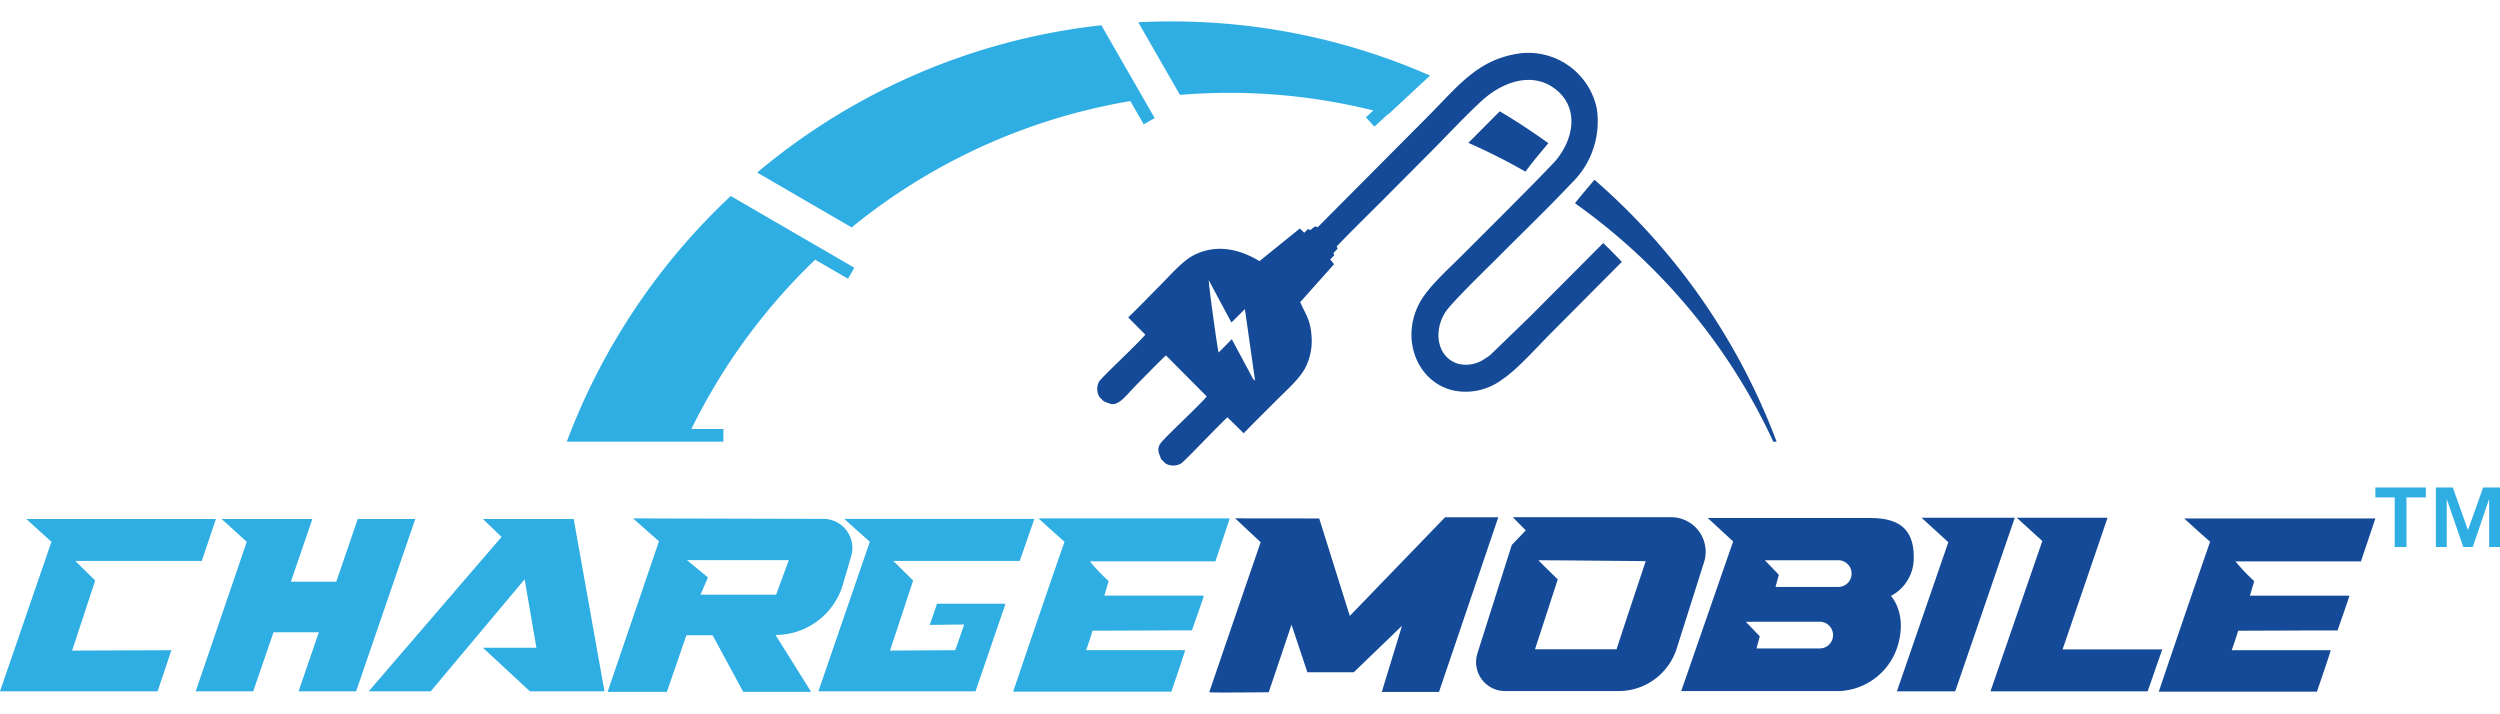 <svg xmlns="http://www.w3.org/2000/svg" width="350" height="100" viewBox="0 0 350 100">
  <defs>
    <style>
      .cls-1 {
        fill: #144a97;
      }

      .cls-1, .cls-2 {
        fill-rule: evenodd;
      }

      .cls-2 {
        fill: #2faee4;
      }
    </style>
  </defs>
  <path class="cls-1" d="M332.552,72.582l-2.02,6.013H312.966a26.668,26.668,0,0,0,2.624,2.763l-0.6,2.031h13.933c-0.1.434-1.672,4.873-1.672,4.873l-3.173,0-10.744.04c-0.016.2-.889,2.723-0.889,2.723h13.852c0,0.206-1.927,5.81-1.927,5.81h-22.14c0.091-.295,4.554-13.464,7.189-21-0.25-.169-3.637-3.253-3.637-3.253h26.775ZM300.674,96.788H278.666l7.26-21.049-3.574-3.252h12.705l-6.294,18.425h13.951Zm-35.11,0,7.2-20.877-3.742-3.424h13.044l-8.337,24.3h-8.167Zm-0.838-13.356s2.24,2.292,1.036,6.7a8.951,8.951,0,0,1-8.16,6.614H235.371L242.639,75.8l-3.552-3.277h22.737c3.947,0,6.1,1.455,6.1,5.463A5.971,5.971,0,0,1,264.726,83.432Zm-18.818,7.354,8.851-.005a1.869,1.869,0,0,0,0-3.738l-10.344.005,1.954,2.035ZM257.43,78.434H247.08l1.955,2.035-0.461,1.7h8.856A1.869,1.869,0,0,0,257.43,78.434ZM220.5,28.459c0.034-.045.063-0.09,0.1-0.134,0.846-1.074,1.74-2.111,2.626-3.156a90.807,90.807,0,0,1,25.5,36.672h-0.46A84.22,84.22,0,0,0,220.5,28.459Zm-3.727-8.41c-1.105,1.3-2.2,2.607-3.212,3.98A84.319,84.319,0,0,0,205.573,20l4.391-4.416C212.3,16.963,214.567,18.459,216.77,20.048Zm-6.991,15.908c-1.328,1.339-6.621,6.438-7.463,7.8-1.679,2.7-1.1,6.225,1.762,7.161a4.63,4.63,0,0,0,3.865-.742,5.813,5.813,0,0,0,.675-0.463c0.1-.078,5.682-5.5,5.682-5.5l10.147-10.187c0.9,0.862,1.754,1.745,2.611,2.633L216.974,46.8c-1.907,1.917-4.644,5.024-6.792,6.416a8.475,8.475,0,0,1-6.727,1.444c-4.884-1.115-7.369-6.9-4.859-11.977,1.161-2.358,4.035-4.868,6.008-6.852,1.436-1.444,12.3-12.234,13.333-13.517,2.549-3.174,3.082-7.519-.4-10-3.186-2.268-7.236-.835-10.143,1.843-2.27,2.088-4.547,4.551-6.743,6.758q-3.366,3.384-6.732,6.766c-2.243,2.26-4.6,4.524-6.783,6.829,0.115,0.373.36,0.086-.449,0.9l0.109,0.331-0.564.582,0.537,0.667-4.732,5.3c0.571,1.421,1.395,2.331,1.561,4.569a8.342,8.342,0,0,1-.849,4.621c-0.813,1.574-2.718,3.226-4.035,4.554-1.532,1.537-3.093,3.066-4.6,4.625l-2.273-2.242c-1.328,1.22-5.715,5.871-6.453,6.445a2.152,2.152,0,0,1-2.225.015l-0.631-.634c-0.145-.575-0.712-1.3-0.029-2.209,0.749-.992,5.418-5.266,6.442-6.534l-5.708-5.74c-0.568.466-3.594,3.581-4.374,4.364-1.012,1.022-2.154,2.645-3.3,2.44a7.243,7.243,0,0,1-1.06-.4l-0.561-.563a2.159,2.159,0,0,1-.052-2.209c0.69-.918,5.059-4.916,6.457-6.542l-2.4-2.41c1.561-1.5,3.092-3.1,4.621-4.636,1.335-1.343,3-3.293,4.6-4.1,3.075-1.552,6.3-.876,9.158.851l5.655-4.569,0.609,0.6,0.537-.53,0.238,0.131a0.385,0.385,0,0,1,.06.026l0.685-.519a2.4,2.4,0,0,1,.356.131L200.006,16.2c4.224-4.248,6.965-7.985,12.929-8.746a9.793,9.793,0,0,1,10.618,7.758,12.041,12.041,0,0,1-3.483,10.38C216.762,29.089,213.187,32.532,209.779,35.956ZM174.286,43.27L172.4,45.154l-3.17-5.916c-0.06.426,1.22,9.694,1.379,10.119l1.843-1.873,2.763,5.162c0.045,0.09.134,0.291,0.179,0.358l0.318,0.3Zm-1.362,29.3,11.765,0.013,4.285,13.644,13.344-13.814h7.446l-8.306,24.46h-8.006l2.826-9.258-6.745,6.5h-6.5l-2.222-6.665-3.189,9.466s-8.32.082-8.32,0,7.189-21.006,7.189-21.006ZM211.646,76.3l1.962-2.046-1.817-1.846h22.187a4.835,4.835,0,0,1,4.585,6.31l-3.82,12.057a8.535,8.535,0,0,1-8.127,5.974H210.692a4.058,4.058,0,0,1-3.848-5.294Zm14.681,14.6c0.015-.175,4.077-12.341,4.077-12.341s-12.489-.122-15.021-0.122c0.092,0.138,2.706,2.679,2.706,2.679L214.9,90.9h11.428Z"/>
  <path id="Shape_1_copy" data-name="Shape 1 copy" class="cls-2" d="M348.48,76.58V69.854l-2.294,6.726h-1.327l-2.316-6.726V76.58h-1.519V68.244h2.368l2.121,5.967,2.13-5.967H350V76.58H348.48Zm-11.573,0H335.26V69.634h-2.708v-1.39h7.064v1.39h-2.709V76.58ZM194.3,16l-1.885,1.731-1.187-1.309,1.039-.955A83.349,83.349,0,0,0,172.105,13q-3.478,0-6.907.287L159.357,3.118Q161.69,2.995,164.034,3a89.859,89.859,0,0,1,36.173,7.58l-5.857,5.438Zm-34.177,1.41-1.873-3.26a83.8,83.8,0,0,0-39.02,17.687l-13.225-7.68A90.182,90.182,0,0,1,154.191,3.536l7.462,12.994Zm-41.4,21.615-4.6-2.667a84.2,84.2,0,0,0-17.328,23.7h4.48v1.775H79.351a90.91,90.91,0,0,1,22.954-34.393l17.3,10.044ZM80.317,72.658l4.309,24.129H74.19l-6.581-6.1H75.1L73.451,81.1,60.294,96.788h-8.68L70.22,75.167l-2.611-2.509H80.317ZM41.8,96.788l2.837-8.271H38.287L35.45,96.788H27.4l7.146-20.935-3.516-3.194H43.731l-3.007,8.785h6.352l3.008-8.785h8.054L49.855,96.788H41.8ZM10.549,78.534l2.779,2.737-3.234,9.813,13.9-.058-1.93,5.762H0L7.2,75.853,3.687,72.658H30.233l-1.986,5.876h-17.7Zm78.071-5.96,26.68,0.07a4.06,4.06,0,0,1,3.867,5.207l-1.146,3.931a9.852,9.852,0,0,1-9.447,7.116l4.983,7.959h-9.508l-4.281-7.917H96.092l-2.726,7.917h-8.3l7.188-21.075Zm9.452,10.681h10.583l1.778-4.834H96.174l2.935,2.417Zm20.133-10.6h26.6l-2.044,5.876h-17.7l2.779,2.737-3.234,9.813,9.132-.058,1.248-3.593-4.822.058,1.023-2.967h9.584l-4.2,12.264H114.574l7.2-20.935Zm27.19-.077h26.774l-2.019,6.013H152.584a26.668,26.668,0,0,0,2.624,2.763l-0.6,2.031h13.933c-0.1.434-1.673,4.873-1.673,4.873l-3.173,0-10.743.04c-0.017.2-.89,2.723-0.89,2.723h13.852c0,0.206-1.926,5.81-1.926,5.81h-22.14c0.091-.295,4.554-13.464,7.188-21C148.781,75.665,145.4,72.582,145.4,72.582Z"/>
</svg>
